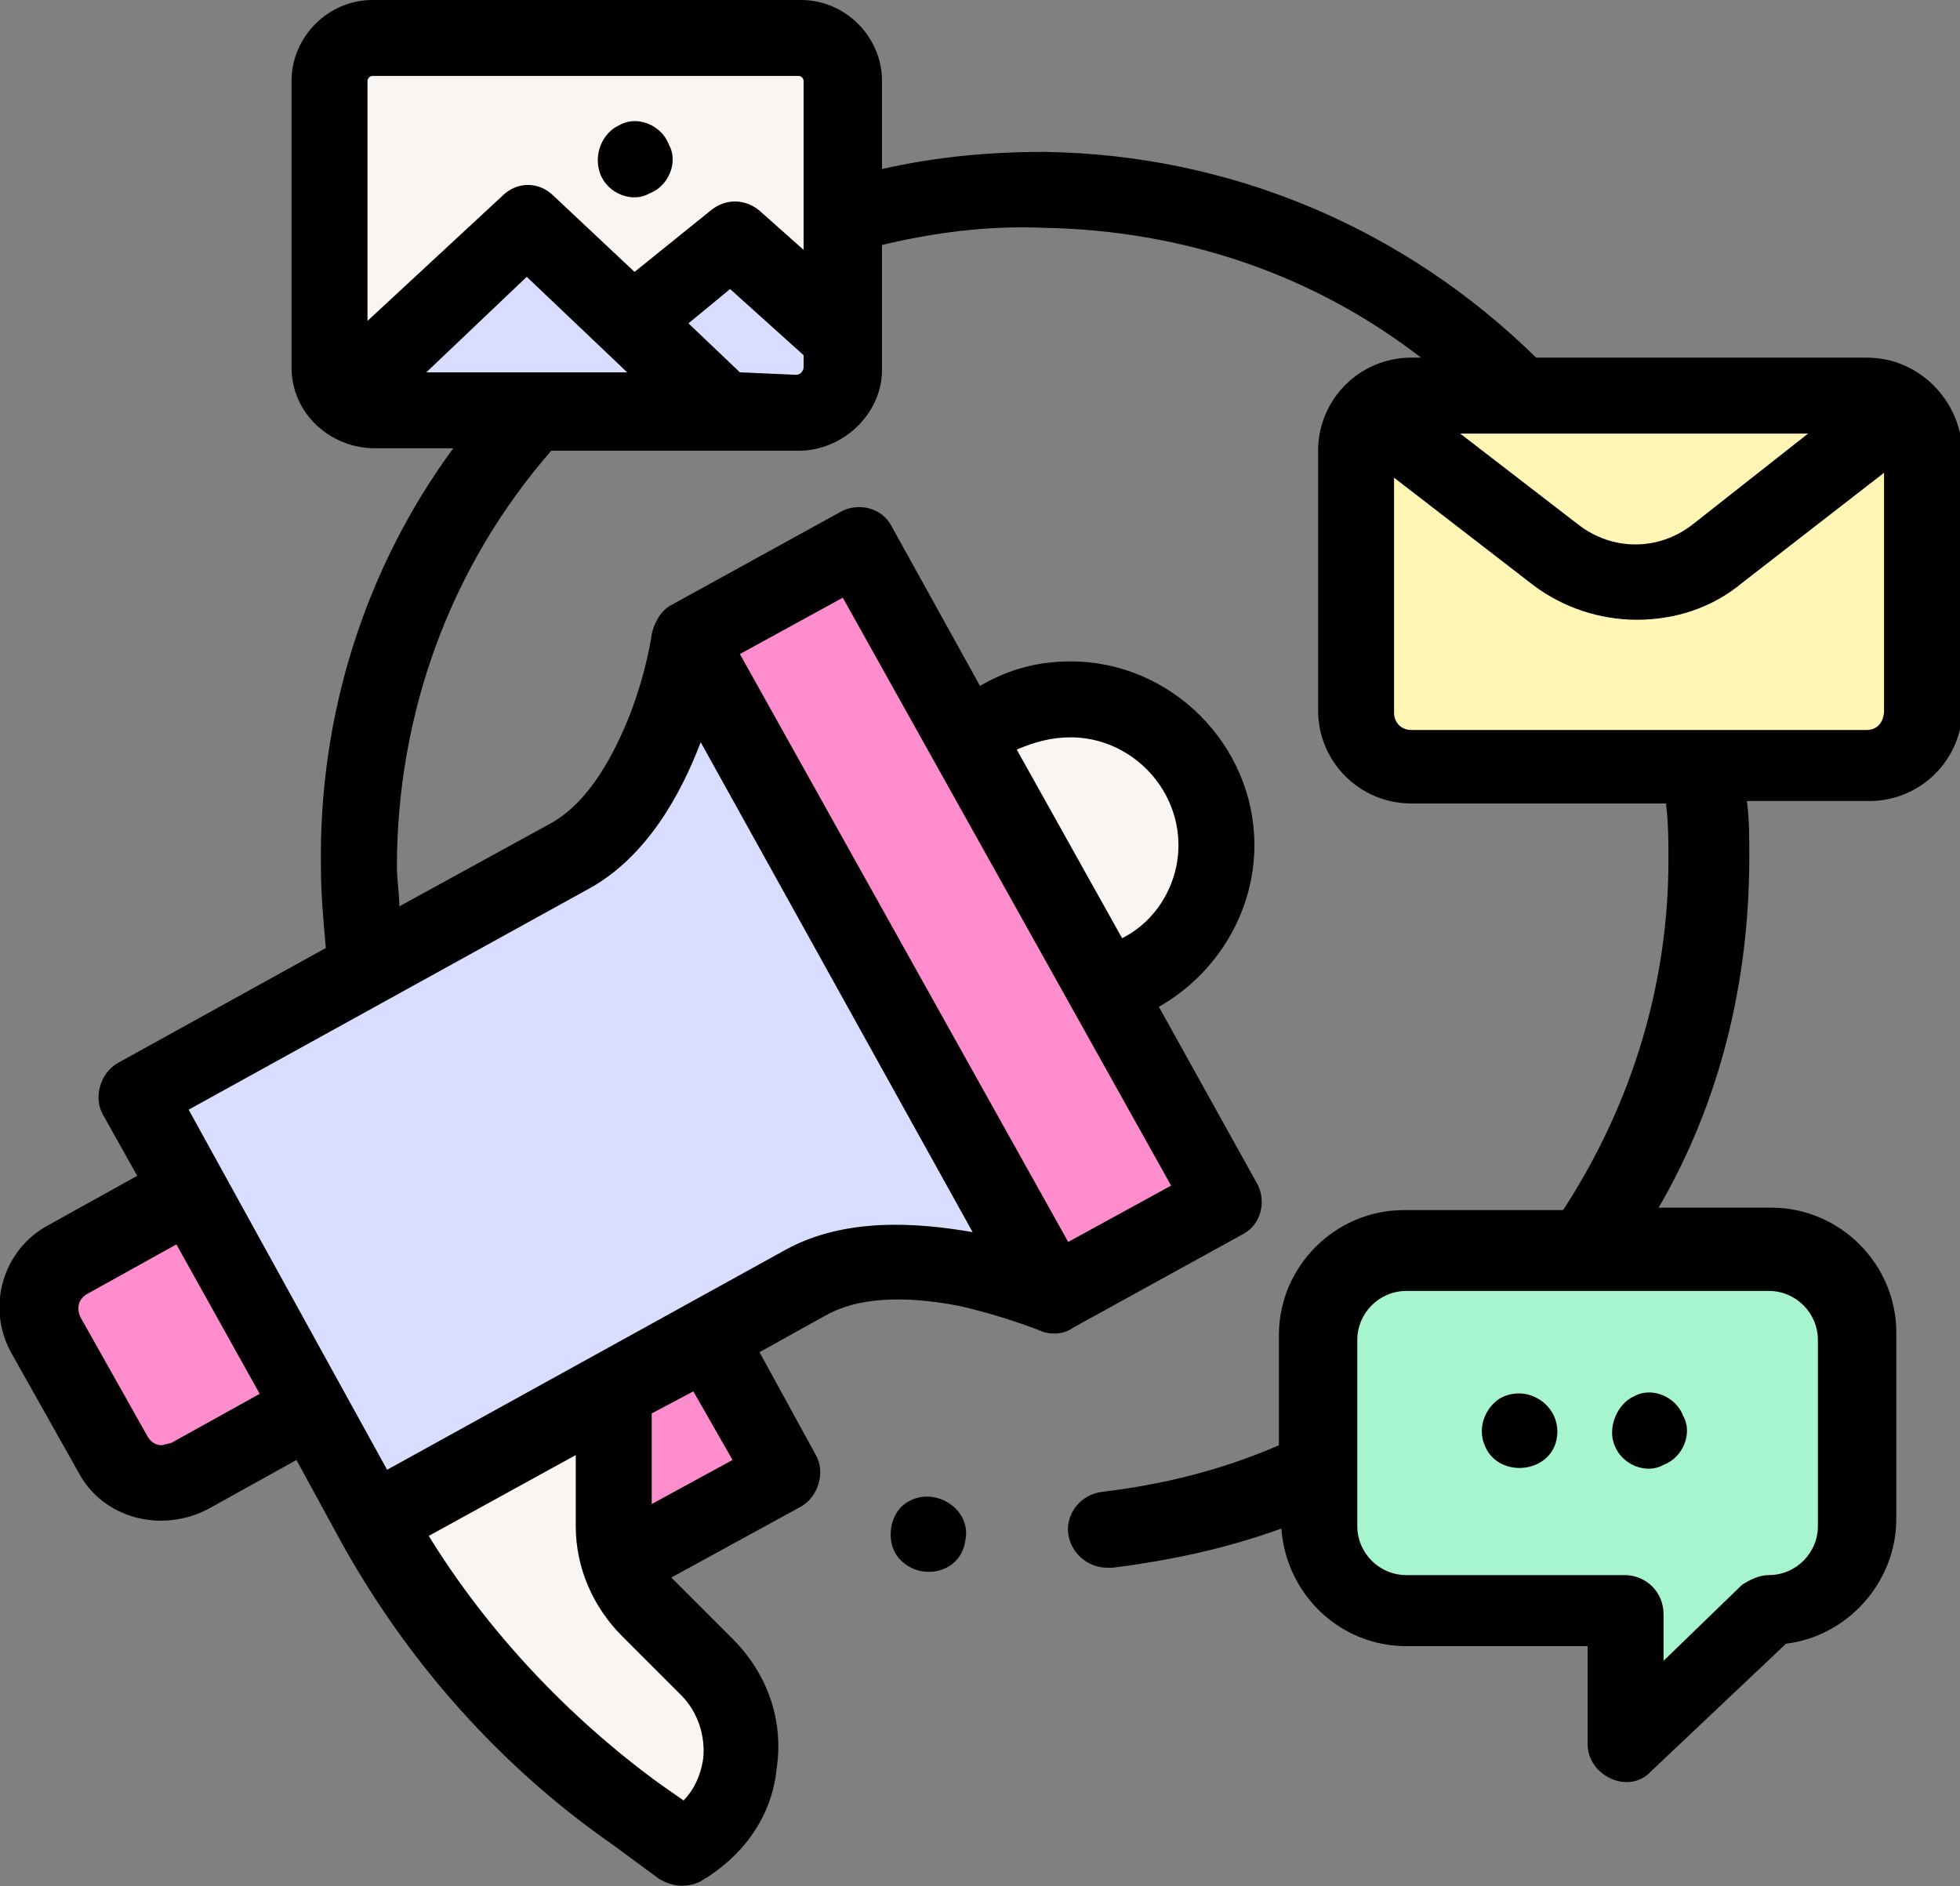 <?xml version="1.0" encoding="utf-8"?>
<!-- Generator: Adobe Illustrator 27.5.0, SVG Export Plug-In . SVG Version: 6.00 Build 0)  -->
<!DOCTYPE svg PUBLIC "-//W3C//DTD SVG 1.1//EN" "http://www.w3.org/Graphics/SVG/1.1/DTD/svg11.dtd">
<svg version="1.1"
	 id="Layer_1" xmlns:x="http://ns.adobe.com/Extensibility/1.0/" xmlns:i="http://ns.adobe.com/AdobeIllustrator/10.0/" xmlns:graph="http://ns.adobe.com/Graphs/1.0/" xmlns:svgjs="http://svgjs.com/svgjs"
	 xmlns="http://www.w3.org/2000/svg" xmlns:xlink="http://www.w3.org/1999/xlink" x="0px" y="0px" width="80px" height="77px"
	 viewBox="0 0 80 77" style="enable-background:new 0 0 80 77;" xml:space="preserve">
<rect x="0" y="0" width="80" height="77" fill="#808080" stroke="none"/>
<style type="text/css">
	.st0{fill:#FF8CCC;}
	.st1{fill:#D9DDFF;}
	.st2{fill:#F9F5F3;}
	.st3{fill:#FFF5B5;}
	.st4{fill:#A6F5CF;}
</style>
<g>
	<path class="st0" d="M28.1,26.1l6.9-3.8L49.9,49L43,52.8L28.1,26.1z"/>
	<path class="st1" d="M23.2,34.9c4-2.2,4.9-8.8,4.9-8.8L43,52.8c0,0-6.1-2.7-10.1-0.5l-17.6,9.8L5.6,44.7L23.2,34.9z"/>
	<path class="st2" d="M15.3,62.1c2.6,4.7,6.3,8.8,10.6,11.9l1.9,1.4c2.7-1.5,3.2-5.2,1-7.4l-2.4-2.4c-0.9-0.9-1.4-2.1-1.4-3.4l0-5.6
		L15.3,62.1z"/>
	<path class="st0" d="M25.3,63.9l6.7-3.7l-3.1-5.6L25,56.7l0,5.5C25,62.8,25.1,63.4,25.3,63.9L25.3,63.9z M7.7,60.2l5-2.8l-5-8.9
		l-5,2.8c-1.1,0.6-1.5,2-0.9,3.2l2.7,4.8C5.2,60.5,6.6,60.9,7.7,60.2z"/>
	<path class="st3" d="M76.2,31.4H57.6c-1.3,0-2.3-1-2.3-2.3V18.4c0-1.3,1-2.3,2.3-2.3h18.6c1.3,0,2.3,1,2.3,2.3v10.6
		C78.4,30.3,77.4,31.4,76.2,31.4L76.2,31.4z"/>
	<path class="st4" d="M72.2,51.1H57.4c-2,0-3.6,1.6-3.6,3.6v7.6c0,2,1.6,3.6,3.6,3.6h8.9v5.6l5.9-5.6c2,0,3.6-1.6,3.6-3.6v-7.6
		C75.7,52.7,74.1,51.1,72.2,51.1z"/>
	<path class="st2" d="M32.7,16.8H15.2c-1,0-1.8-0.8-1.8-1.8V3.3c0-1,0.8-1.8,1.8-1.8h17.4c1,0,1.8,0.8,1.8,1.8V15
		C34.4,16,33.6,16.8,32.7,16.8z"/>
	<path class="st1" d="M14.8,15.5l6.7-6.3l8.1,7.6H15.3C14.6,16.8,14.3,15.9,14.8,15.5z"/>
	<path class="st1" d="M25.8,13.2l4.1-3.4l4.5,4v1.2c0,1-0.8,1.8-1.8,1.8h-3L25.8,13.2z"/>
	<path class="st2" d="M49.6,34.5c0,2.8-1.9,5.1-4.5,5.8l-5.6-10c1.1-1.1,2.5-1.7,4.2-1.7C46.9,28.5,49.6,31.2,49.6,34.5L49.6,34.5z"
		/>
	<path d="M76.2,14.6H62.7c-5.4-5.3-12.5-8.3-20.1-8.4c-2.2,0-4.4,0.2-6.6,0.7V3.3C36,1.5,34.5,0,32.7,0H15.2c-1.8,0-3.3,1.5-3.3,3.3
		V15c0,1.9,1.6,3.3,3.4,3.3h3.2c-3.6,4.9-5.5,10.9-5.4,17.1c0,1.1,0.1,2.2,0.2,3.3l-8.5,4.7c-0.7,0.4-1,1.4-0.6,2.1l1.4,2.5L2,50
		c-1.9,1-2.6,3.4-1.5,5.3l2.7,4.8c1,1.9,3.4,2.5,5.3,1.5l3.6-2l1.8,3.3l0,0c2.7,4.9,6.5,9.2,11.1,12.4l1.9,1.4
		c0.5,0.3,1.1,0.4,1.7,0.1c1.7-1,2.9-2.6,3.1-4.6c0.3-2-0.4-3.9-1.8-5.3l-2.4-2.4c0,0-0.1-0.1-0.1-0.1l5.3-2.9
		c0.7-0.4,1-1.4,0.6-2.1L31,55.2l2.7-1.5c1.6-0.9,3.8-0.7,5.4-0.4c1.8,0.4,3.3,1,3.3,1c0.4,0.2,1,0.2,1.4-0.1l6.9-3.8
		c0.8-0.4,1-1.4,0.6-2.1l-4-7.2c2.3-1.3,3.9-3.8,3.9-6.6c0-4.1-3.4-7.5-7.5-7.5c-1.3,0-2.5,0.3-3.7,1l-3.6-6.5
		c-0.4-0.8-1.4-1-2.1-0.6l-6.9,3.8c-0.4,0.2-0.7,0.7-0.8,1.2c0,0-0.2,1.5-0.9,3.3c-0.6,1.5-1.6,3.5-3.2,4.4L16.3,37
		c0-0.5-0.1-1.1-0.1-1.6c0-6.3,2.2-12.3,6.3-17h10.1c1.8,0,3.4-1.5,3.4-3.3V10c2.1-0.5,4.3-0.8,6.6-0.7c5.7,0.1,11,1.9,15.4,5.3
		h-0.4c-2.1,0-3.8,1.7-3.8,3.8v10.6c0,2.1,1.7,3.8,3.8,3.8H68c0.1,0.8,0.1,1.6,0.1,2.3c0,5.1-1.5,10-4.3,14.3h-6.5
		c-2.8,0-5.1,2.3-5.1,5.1v4.5c-2.3,1-4.7,1.6-7.2,1.9c-0.9,0.1-1.5,0.9-1.4,1.7c0.1,0.8,0.8,1.4,1.6,1.4c0.1,0,0.1,0,0.2,0
		c2.4-0.3,4.7-0.8,6.9-1.6c0.2,2.7,2.4,4.8,5.1,4.8h7.4v4c0,1.3,1.7,2.1,2.6,1.1l5.5-5.2c2.5-0.3,4.5-2.5,4.5-5.1v-7.6
		c0-2.8-2.3-5.1-5.1-5.1h-4.6c2.5-4.3,3.7-9.2,3.7-14.3c0-0.8,0-1.6-0.1-2.3h5c2.1,0,3.8-1.7,3.8-3.8V18.4
		C80,16.3,78.3,14.6,76.2,14.6L76.2,14.6z M10.6,56.9l-3.6,2C7,58.9,6.6,59,6.6,59c-0.3,0-0.5-0.2-0.6-0.4l-2.7-4.8
		c-0.2-0.4-0.1-0.8,0.3-1l3.6-2L10.6,56.9z M27.8,69.2c0.7,0.7,1,1.7,0.9,2.6c-0.1,0.7-0.4,1.3-0.8,1.7l-1-0.7
		c-3.7-2.7-7-6.2-9.4-10.1l6-3.3l0,2.9c0,1.7,0.7,3.3,1.9,4.5L27.8,69.2z M26.6,61.4l0-3.7l1.7-0.9l1.6,2.8L26.6,61.4z M43.7,30.1
		c2.4,0,4.4,2,4.4,4.4c0,1.6-0.9,3.1-2.3,3.8l-4.3-7.7C42.2,30.3,42.9,30.1,43.7,30.1L43.7,30.1z M34.4,24.4l13.4,24l-4.2,2.3
		l-13.4-24L34.4,24.4z M24,36.3c2.4-1.3,3.8-3.9,4.6-6l11.1,20c-2.3-0.4-5.2-0.6-7.6,0.7l-16.3,9L7.7,45.3L24,36.3z M15.2,3.1h17.4
		c0.1,0,0.2,0.1,0.2,0.2v5.5c0,0,0,0,0,0v1.4L31,8.6c-0.6-0.5-1.4-0.5-2,0l-3.1,2.5L22.6,8c-0.6-0.6-1.5-0.6-2.1,0L15,13.1V3.3
		C15,3.2,15.1,3.1,15.2,3.1L15.2,3.1z M17.4,15.2l4.1-3.9l4.1,3.9H17.4z M30.2,15.2l-2.1-2l1.7-1.4l3,2.7v0.5c0,0.1-0.1,0.3-0.3,0.3
		L30.2,15.2L30.2,15.2z M74.2,54.7v7.6c0,1.1-0.9,2-2,2c-0.4,0-0.8,0.2-1.1,0.4l-3.2,3.1v-1.9c0-0.9-0.7-1.6-1.6-1.6h-8.9
		c-1.1,0-2-0.9-2-2v-7.6c0-1.1,0.9-2,2-2h14.8C73.3,52.7,74.2,53.6,74.2,54.7z M62,17.7L62,17.7L62,17.7h11.8l-4.7,3.7
		c-1.4,1.1-3.3,1.1-4.7,0l-4.8-3.7H62z M76.2,29.8H57.6c-0.4,0-0.7-0.3-0.7-0.7v-9.6l5.7,4.4c1.2,0.9,2.7,1.4,4.2,1.4
		c1.6,0,3.1-0.5,4.3-1.5l5.8-4.5v9.7C76.9,29.5,76.6,29.8,76.2,29.8L76.2,29.8z"/>
	<path d="M24.5,7.1c0.3,0.8,1.3,1.2,2,0.8c0.8-0.3,1.2-1.3,0.8-2c-0.3-0.8-1.3-1.2-2-0.8C24.6,5.4,24.2,6.3,24.5,7.1z M36.6,63.5
		c0.8,1.1,2.6,0.8,2.8-0.6c0.3-1.4-1.5-2.4-2.6-1.4C36.3,62,36.2,62.9,36.6,63.5L36.6,63.5z M60.6,59c0.5,1.3,2.5,1.2,2.9-0.1
		c0.4-1.4-1.1-2.5-2.3-1.8C60.6,57.5,60.3,58.3,60.6,59L60.6,59z M65.9,59c0.3,0.8,1.3,1.2,2,0.8c0.8-0.3,1.2-1.3,0.8-2
		c-0.3-0.8-1.3-1.2-2-0.8C66,57.3,65.6,58.3,65.9,59z"/>
</g>
</svg>
